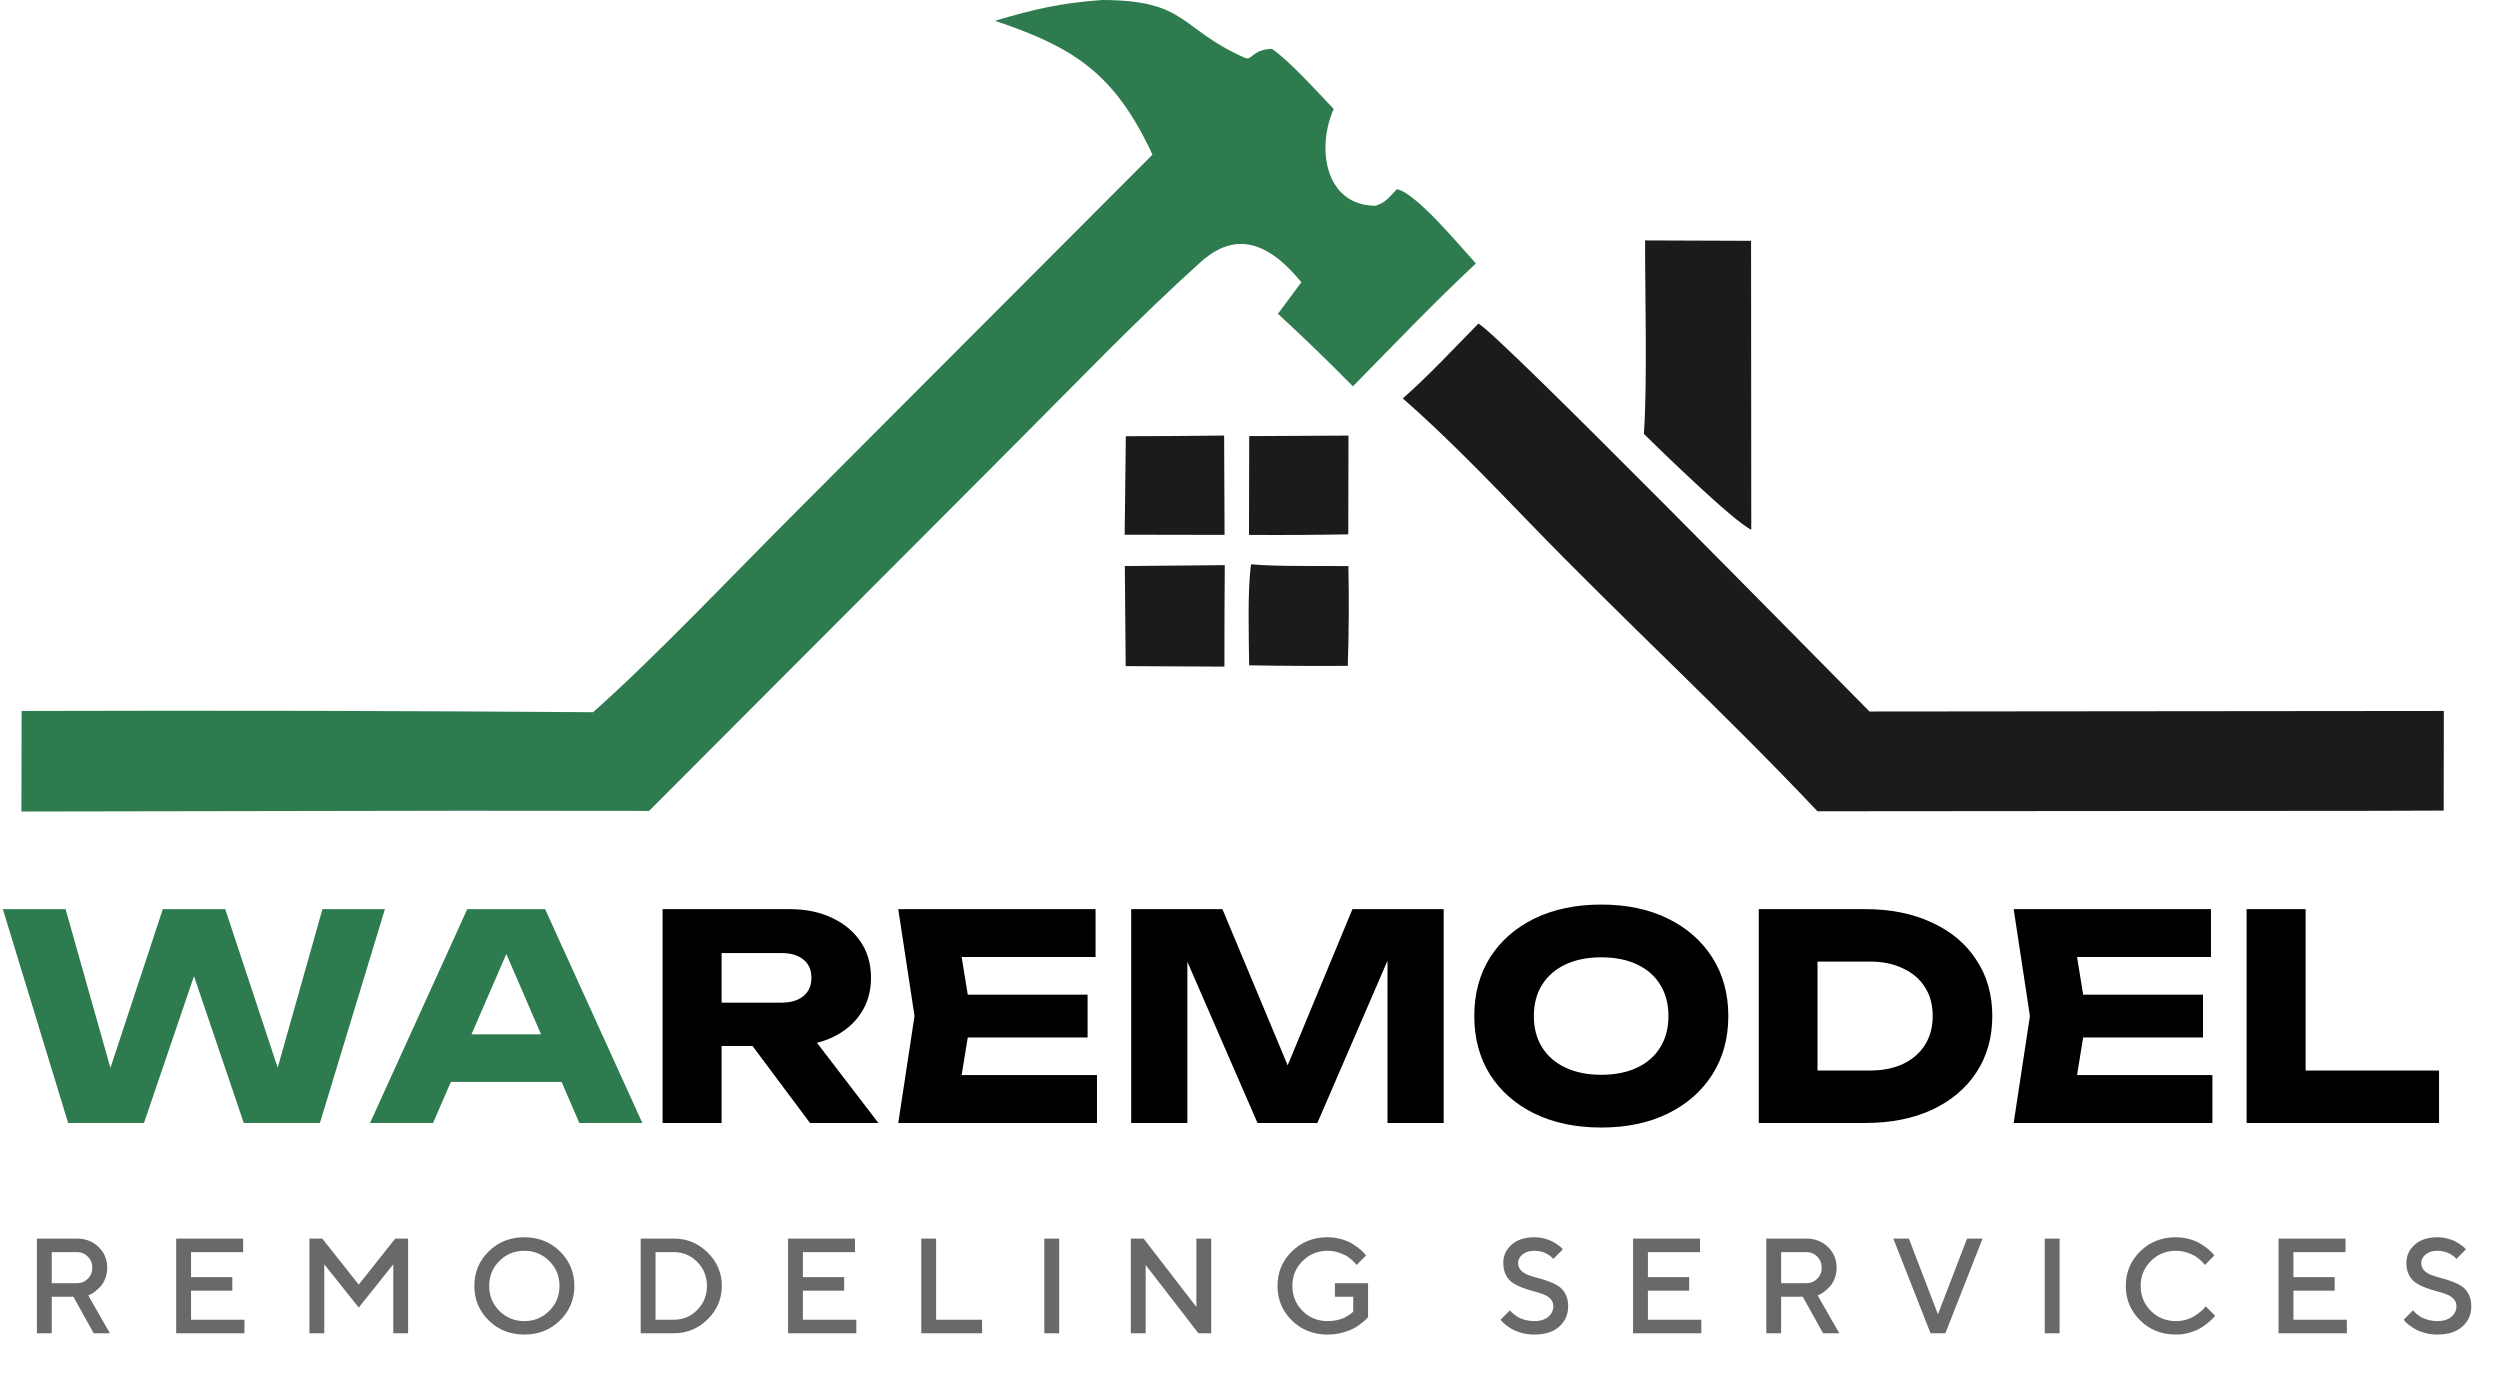 <svg xmlns="http://www.w3.org/2000/svg" width="214" height="118" viewBox="0 0 214 118" fill="none"><path d="M94.348 0C101.696 0.02 100.905 2.451 106.583 4.959C107.163 5.214 107.195 4.235 108.868 4.179C110.306 5.132 112.856 7.96 114.164 9.328C112.674 12.679 113.403 17.568 117.734 17.616C118.539 17.363 118.795 17.018 119.362 16.417L119.565 16.199C121.135 16.418 125.024 21.126 126.336 22.552C122.778 25.875 119.235 29.585 115.807 33.071C113.722 30.945 111.582 28.874 109.39 26.861L111.399 24.158C111.087 23.779 110.759 23.413 110.417 23.061C108.016 20.627 105.505 19.977 102.773 22.435C97.285 27.374 92.133 32.774 86.907 38.003L55.559 69.414L39.667 69.4L1.832 69.465L1.85 60.86C18.157 60.809 34.464 60.845 50.77 60.966C56.16 56.174 62.909 49.042 68.145 43.808L98.651 13.241C98.546 13.001 98.436 12.765 98.32 12.531C95.16 6.147 91.78 4.002 85.169 1.78C88.574 0.766 90.818 0.256 94.348 0Z" fill="#2D7B4F"></path><path d="M126.547 27.701C128.042 28.342 156.552 57.416 160.029 60.905L209.193 60.858L209.179 69.386L203.331 69.407L155.575 69.445C147.649 61.04 138.908 53.015 130.863 44.681C127.507 41.204 123.672 37.236 120.078 34.104C122.205 32.249 124.54 29.746 126.547 27.701Z" fill="#1C1B1B"></path><path d="M140.82 20.58L149.891 20.614L149.909 45.344C148.403 44.645 142.139 38.54 140.715 37.143C141.027 32.594 140.809 25.332 140.82 20.58Z" fill="#1C1B1B"></path><path d="M107.091 48.304C109.189 48.507 113.184 48.429 115.423 48.457C115.483 51.304 115.464 54.151 115.371 56.998C112.555 57.017 109.739 57.001 106.925 56.951C106.909 54.53 106.769 50.581 107.091 48.304Z" fill="#1C1B1B"></path><path d="M96.285 48.453L104.841 48.376C104.817 51.272 104.807 54.167 104.813 57.064L96.358 57.019L96.285 48.453Z" fill="#1C1B1B"></path><path d="M106.931 37.331L115.431 37.286L115.412 45.74C112.58 45.791 109.747 45.807 106.914 45.787L106.931 37.331Z" fill="#1C1B1B"></path><path d="M96.37 37.339C99.175 37.338 101.98 37.318 104.786 37.282L104.823 45.787L96.272 45.771L96.37 37.339Z" fill="#1C1B1B"></path><path d="M24.626 93.979H23.039L27.603 77.822H32.948L27.384 96.126H20.867L15.571 80.507H17.645L12.325 96.126H5.833L0.244 77.822H5.613L10.177 93.979L8.615 93.954L13.936 77.822H19.281L24.626 93.979ZM36.923 92.612V88.536H49.541V92.612H36.923ZM46.661 77.822L54.984 96.126H49.59L42.61 79.969H44.074L37.07 96.126H31.676L39.998 77.822H46.661Z" fill="#2D7B4F"></path><path d="M60.207 85.827H66.87C67.684 85.827 68.318 85.64 68.774 85.266C69.229 84.891 69.457 84.371 69.457 83.704C69.457 83.02 69.229 82.5 68.774 82.142C68.318 81.767 67.684 81.58 66.87 81.58H59.499L61.769 79.164V96.126H56.717V77.822H67.578C68.977 77.822 70.197 78.074 71.239 78.578C72.28 79.067 73.094 79.75 73.679 80.629C74.265 81.491 74.558 82.516 74.558 83.704C74.558 84.859 74.265 85.876 73.679 86.754C73.094 87.633 72.28 88.316 71.239 88.805C70.197 89.293 68.977 89.537 67.578 89.537H60.207V85.827ZM62.941 87.56H68.627L75.192 96.126H69.335L62.941 87.56ZM93.097 85.144V88.805H79.698V85.144H93.097ZM83.139 86.974L81.943 94.32L79.893 92.026H93.902V96.126H76.891L78.282 86.974L76.891 77.822H93.78V81.922H79.893L81.943 79.628L83.139 86.974ZM123.579 77.822V96.126H118.771V79.628L119.845 79.75L112.767 96.126H107.642L100.539 79.799L101.638 79.677V96.126H96.83V77.822H104.64L111.205 93.539H109.252L115.769 77.822H123.579ZM137.059 96.517C134.895 96.517 132.991 96.118 131.348 95.321C129.721 94.524 128.452 93.409 127.54 91.977C126.646 90.545 126.198 88.878 126.198 86.974C126.198 85.07 126.646 83.403 127.54 81.971C128.452 80.539 129.721 79.424 131.348 78.627C132.991 77.83 134.895 77.431 137.059 77.431C139.239 77.431 141.143 77.83 142.77 78.627C144.397 79.424 145.666 80.539 146.577 81.971C147.488 83.403 147.944 85.07 147.944 86.974C147.944 88.878 147.488 90.545 146.577 91.977C145.666 93.409 144.397 94.524 142.77 95.321C141.143 96.118 139.239 96.517 137.059 96.517ZM137.059 92.002C138.247 92.002 139.272 91.798 140.134 91.391C140.996 90.985 141.655 90.407 142.111 89.659C142.583 88.91 142.819 88.015 142.819 86.974C142.819 85.933 142.583 85.038 142.111 84.289C141.655 83.541 140.996 82.963 140.134 82.557C139.272 82.15 138.247 81.946 137.059 81.946C135.887 81.946 134.87 82.15 134.008 82.557C133.146 82.963 132.479 83.541 132.007 84.289C131.535 85.038 131.299 85.933 131.299 86.974C131.299 88.015 131.535 88.91 132.007 89.659C132.479 90.407 133.146 90.985 134.008 91.391C134.87 91.798 135.887 92.002 137.059 92.002ZM159.679 77.822C161.843 77.822 163.739 78.204 165.366 78.969C167.009 79.717 168.278 80.783 169.173 82.166C170.084 83.533 170.54 85.135 170.54 86.974C170.54 88.813 170.084 90.423 169.173 91.806C168.278 93.173 167.009 94.239 165.366 95.004C163.739 95.752 161.843 96.126 159.679 96.126H150.551V77.822H159.679ZM155.579 94.003L153.163 91.636H160.07C161.16 91.636 162.104 91.448 162.901 91.074C163.714 90.684 164.341 90.139 164.78 89.439C165.219 88.739 165.439 87.918 165.439 86.974C165.439 86.014 165.219 85.192 164.78 84.509C164.341 83.809 163.714 83.272 162.901 82.898C162.104 82.508 161.16 82.312 160.07 82.312H153.163L155.579 79.945V94.003ZM188.576 85.144V88.805H175.177V85.144H188.576ZM178.618 86.974L177.422 94.32L175.372 92.026H189.381V96.126H172.37L173.761 86.974L172.37 77.822H189.259V81.922H175.372L177.422 79.628L178.618 86.974ZM197.361 77.822V93.881L195.091 91.636H208.783V96.126H192.309V77.822H197.361Z" fill="black"></path><path d="M3.159 114.126V106.022H6.572C7.322 106.022 7.944 106.261 8.437 106.74C8.931 107.218 9.177 107.81 9.177 108.514C9.177 108.846 9.121 109.157 9.008 109.447C8.895 109.733 8.759 109.959 8.601 110.125C8.443 110.291 8.284 110.436 8.126 110.56C7.968 110.685 7.832 110.769 7.719 110.814L7.555 110.888L9.409 114.126H8.019L6.284 111.001H4.43V114.126H3.159ZM7.516 109.464C7.772 109.208 7.9 108.891 7.9 108.514C7.9 108.134 7.772 107.817 7.516 107.565C7.263 107.309 6.949 107.181 6.572 107.181H4.43V109.842H6.572C6.949 109.842 7.263 109.716 7.516 109.464ZM16.354 112.968H20.926V114.126H15.082V106.022H20.813V107.181H16.354V109.322H19.886V110.481H16.354V112.968ZM30.708 109.961L33.833 106.022H34.935V114.126H33.664V108.226L30.708 111.928L27.758 108.226V114.126H26.486V106.022H27.583L30.708 109.961ZM42.745 107.944C42.164 108.524 41.874 109.234 41.874 110.074C41.874 110.914 42.164 111.626 42.745 112.21C43.329 112.794 44.041 113.086 44.881 113.086C45.725 113.086 46.437 112.794 47.017 112.21C47.601 111.626 47.893 110.914 47.893 110.074C47.893 109.234 47.601 108.524 47.017 107.944C46.437 107.36 45.725 107.068 44.881 107.068C44.041 107.068 43.329 107.36 42.745 107.944ZM41.835 113.03C41.013 112.224 40.603 111.238 40.603 110.074C40.603 108.91 41.013 107.925 41.835 107.118C42.656 106.312 43.672 105.909 44.881 105.909C46.094 105.909 47.111 106.312 47.933 107.118C48.754 107.925 49.165 108.91 49.165 110.074C49.165 111.238 48.754 112.224 47.933 113.03C47.111 113.836 46.094 114.239 44.881 114.239C43.672 114.239 42.656 113.836 41.835 113.03ZM54.844 106.022H57.681C58.807 106.022 59.774 106.421 60.58 107.22C61.386 108.019 61.789 108.97 61.789 110.074C61.789 111.178 61.386 112.129 60.58 112.928C59.774 113.727 58.807 114.126 57.681 114.126H54.844V106.022ZM57.681 107.181H56.115V112.968H57.681C58.468 112.968 59.137 112.689 59.687 112.131C60.237 111.57 60.512 110.884 60.512 110.074C60.512 109.264 60.237 108.58 59.687 108.023C59.137 107.461 58.468 107.181 57.681 107.181ZM68.728 112.968H73.301V114.126H67.457V106.022H73.188V107.181H68.728V109.322H72.261V110.481H68.728V112.968ZM84.066 114.126H78.861V106.022H80.132V112.968H84.066V114.126ZM89.394 114.126V106.022H90.666V114.126H89.394ZM102.409 106.022H103.68V114.126H102.584L98.068 108.283V114.126H96.797V106.022H97.893L102.409 111.871V106.022ZM114.27 109.842H117.107V112.736C117.077 112.774 117.03 112.828 116.966 112.9C116.906 112.968 116.767 113.09 116.548 113.267C116.333 113.441 116.102 113.593 115.853 113.725C115.608 113.853 115.284 113.972 114.881 114.081C114.481 114.187 114.067 114.239 113.637 114.239C112.424 114.239 111.407 113.836 110.586 113.03C109.764 112.224 109.354 111.238 109.354 110.074C109.354 108.91 109.764 107.925 110.586 107.118C111.407 106.312 112.424 105.909 113.637 105.909C114.048 105.909 114.442 105.964 114.819 106.073C115.195 106.178 115.506 106.308 115.751 106.463C116 106.617 116.216 106.77 116.401 106.921C116.586 107.071 116.721 107.201 116.808 107.311L116.932 107.469L116.124 108.283C116.102 108.252 116.068 108.211 116.022 108.158C115.981 108.102 115.883 108.002 115.729 107.859C115.574 107.716 115.408 107.593 115.231 107.491C115.054 107.386 114.822 107.29 114.536 107.203C114.253 107.113 113.954 107.068 113.637 107.068C112.797 107.068 112.085 107.36 111.501 107.944C110.917 108.524 110.625 109.234 110.625 110.074C110.625 110.914 110.915 111.626 111.496 112.21C112.08 112.794 112.793 113.086 113.637 113.086C113.916 113.086 114.182 113.06 114.434 113.007C114.691 112.951 114.9 112.883 115.062 112.804C115.224 112.721 115.365 112.64 115.486 112.561C115.61 112.478 115.698 112.41 115.751 112.357L115.836 112.273V111.001H114.27V109.842ZM132.964 111.809C132.964 111.56 132.885 111.353 132.726 111.187C132.568 111.018 132.363 110.886 132.11 110.792C131.862 110.694 131.585 110.607 131.28 110.532C130.974 110.453 130.669 110.357 130.364 110.244C130.059 110.131 129.78 109.995 129.528 109.837C129.279 109.679 129.076 109.454 128.917 109.164C128.759 108.87 128.68 108.518 128.68 108.107C128.68 107.482 128.919 106.96 129.398 106.542C129.876 106.12 130.524 105.909 131.342 105.909C131.643 105.909 131.931 105.947 132.207 106.022C132.485 106.094 132.715 106.18 132.896 106.282C133.081 106.38 133.241 106.48 133.376 106.582C133.516 106.679 133.618 106.764 133.682 106.836L133.772 106.949L132.964 107.763C132.949 107.748 132.926 107.723 132.896 107.689C132.87 107.652 132.806 107.595 132.704 107.52C132.606 107.441 132.499 107.371 132.382 107.311C132.269 107.247 132.118 107.19 131.93 107.141C131.745 107.092 131.549 107.068 131.342 107.068C130.924 107.068 130.586 107.171 130.33 107.378C130.078 107.586 129.952 107.829 129.952 108.107C129.952 108.356 130.031 108.565 130.189 108.735C130.347 108.904 130.551 109.038 130.799 109.136C131.052 109.23 131.331 109.317 131.636 109.396C131.941 109.471 132.246 109.566 132.551 109.679C132.856 109.788 133.133 109.922 133.382 110.08C133.634 110.238 133.84 110.464 133.998 110.758C134.156 111.052 134.235 111.402 134.235 111.809C134.235 112.525 133.979 113.109 133.467 113.561C132.954 114.013 132.246 114.239 131.342 114.239C130.973 114.239 130.62 114.196 130.285 114.109C129.953 114.019 129.68 113.913 129.466 113.793C129.251 113.669 129.064 113.544 128.906 113.42C128.748 113.296 128.633 113.192 128.561 113.109L128.448 112.968L129.256 112.16C129.271 112.182 129.296 112.216 129.33 112.261C129.368 112.303 129.449 112.378 129.573 112.487C129.701 112.593 129.839 112.687 129.985 112.77C130.132 112.849 130.326 112.923 130.568 112.99C130.812 113.054 131.071 113.086 131.342 113.086C131.843 113.086 132.239 112.964 132.529 112.719C132.819 112.474 132.964 112.171 132.964 111.809ZM141.062 112.968H145.634V114.126H139.79V106.022H145.521V107.181H141.062V109.322H144.594V110.481H141.062V112.968ZM151.194 114.126V106.022H154.607C155.357 106.022 155.979 106.261 156.472 106.74C156.966 107.218 157.213 107.81 157.213 108.514C157.213 108.846 157.156 109.157 157.043 109.447C156.93 109.733 156.794 109.959 156.636 110.125C156.478 110.291 156.32 110.436 156.161 110.56C156.003 110.685 155.868 110.769 155.755 110.814L155.591 110.888L157.444 114.126H156.054L154.319 111.001H152.465V114.126H151.194ZM155.551 109.464C155.807 109.208 155.935 108.891 155.935 108.514C155.935 108.134 155.807 107.817 155.551 107.565C155.299 107.309 154.984 107.181 154.607 107.181H152.465V109.842H154.607C154.984 109.842 155.299 109.716 155.551 109.464ZM165.254 114.126L162.066 106.022H163.4L165.887 112.504L168.379 106.022H169.707L166.525 114.126H165.254ZM175.03 114.126V106.022H176.302V114.126H175.03ZM186.253 105.909C186.664 105.909 187.057 105.964 187.434 106.073C187.811 106.178 188.122 106.308 188.367 106.463C188.615 106.617 188.832 106.77 189.017 106.921C189.201 107.071 189.337 107.201 189.424 107.311L189.548 107.469L188.74 108.283C188.717 108.252 188.683 108.211 188.638 108.158C188.597 108.102 188.499 108.002 188.344 107.859C188.19 107.716 188.024 107.593 187.847 107.491C187.67 107.386 187.438 107.29 187.152 107.203C186.869 107.113 186.57 107.068 186.253 107.068C185.413 107.068 184.701 107.36 184.117 107.944C183.533 108.524 183.241 109.234 183.241 110.074C183.241 110.914 183.531 111.626 184.111 112.21C184.695 112.794 185.409 113.086 186.253 113.086C186.57 113.086 186.871 113.043 187.157 112.956C187.447 112.866 187.687 112.759 187.875 112.634C188.067 112.51 188.235 112.388 188.378 112.267C188.525 112.143 188.634 112.037 188.706 111.95L188.796 111.809L189.61 112.623C189.58 112.668 189.533 112.728 189.469 112.804C189.408 112.875 189.271 113.004 189.056 113.188C188.845 113.373 188.619 113.537 188.378 113.68C188.141 113.823 187.828 113.953 187.44 114.07C187.056 114.183 186.66 114.239 186.253 114.239C185.04 114.239 184.023 113.836 183.201 113.03C182.38 112.224 181.969 111.238 181.969 110.074C181.969 108.91 182.38 107.925 183.201 107.118C184.023 106.312 185.04 105.909 186.253 105.909ZM196.317 112.968H200.89V114.126H195.046V106.022H200.777V107.181H196.317V109.322H199.85V110.481H196.317V112.968ZM210.27 111.809C210.27 111.56 210.191 111.353 210.033 111.187C209.875 111.018 209.669 110.886 209.417 110.792C209.168 110.694 208.891 110.607 208.586 110.532C208.281 110.453 207.976 110.357 207.67 110.244C207.365 110.131 207.086 109.995 206.834 109.837C206.585 109.679 206.382 109.454 206.224 109.164C206.065 108.87 205.986 108.518 205.986 108.107C205.986 107.482 206.226 106.96 206.704 106.542C207.183 106.12 207.831 105.909 208.648 105.909C208.95 105.909 209.238 105.947 209.513 106.022C209.792 106.094 210.021 106.18 210.202 106.282C210.387 106.38 210.547 106.48 210.683 106.582C210.822 106.679 210.924 106.764 210.988 106.836L211.078 106.949L210.27 107.763C210.255 107.748 210.232 107.723 210.202 107.689C210.176 107.652 210.112 107.595 210.01 107.52C209.912 107.441 209.805 107.371 209.688 107.311C209.575 107.247 209.424 107.19 209.236 107.141C209.051 107.092 208.855 107.068 208.648 107.068C208.23 107.068 207.893 107.171 207.637 107.378C207.384 107.586 207.258 107.829 207.258 108.107C207.258 108.356 207.337 108.565 207.495 108.735C207.653 108.904 207.857 109.038 208.106 109.136C208.358 109.23 208.637 109.317 208.942 109.396C209.247 109.471 209.552 109.566 209.858 109.679C210.163 109.788 210.44 109.922 210.688 110.08C210.941 110.238 211.146 110.464 211.304 110.758C211.463 111.052 211.542 111.402 211.542 111.809C211.542 112.525 211.286 113.109 210.773 113.561C210.261 114.013 209.552 114.239 208.648 114.239C208.279 114.239 207.927 114.196 207.591 114.109C207.26 114.019 206.987 113.913 206.772 113.793C206.557 113.669 206.371 113.544 206.212 113.42C206.054 113.296 205.939 113.192 205.868 113.109L205.755 112.968L206.563 112.16C206.578 112.182 206.602 112.216 206.636 112.261C206.674 112.303 206.755 112.378 206.879 112.487C207.007 112.593 207.145 112.687 207.292 112.77C207.439 112.849 207.633 112.923 207.874 112.99C208.119 113.054 208.377 113.086 208.648 113.086C209.149 113.086 209.545 112.964 209.835 112.719C210.125 112.474 210.27 112.171 210.27 111.809Z" fill="#696969"></path></svg>